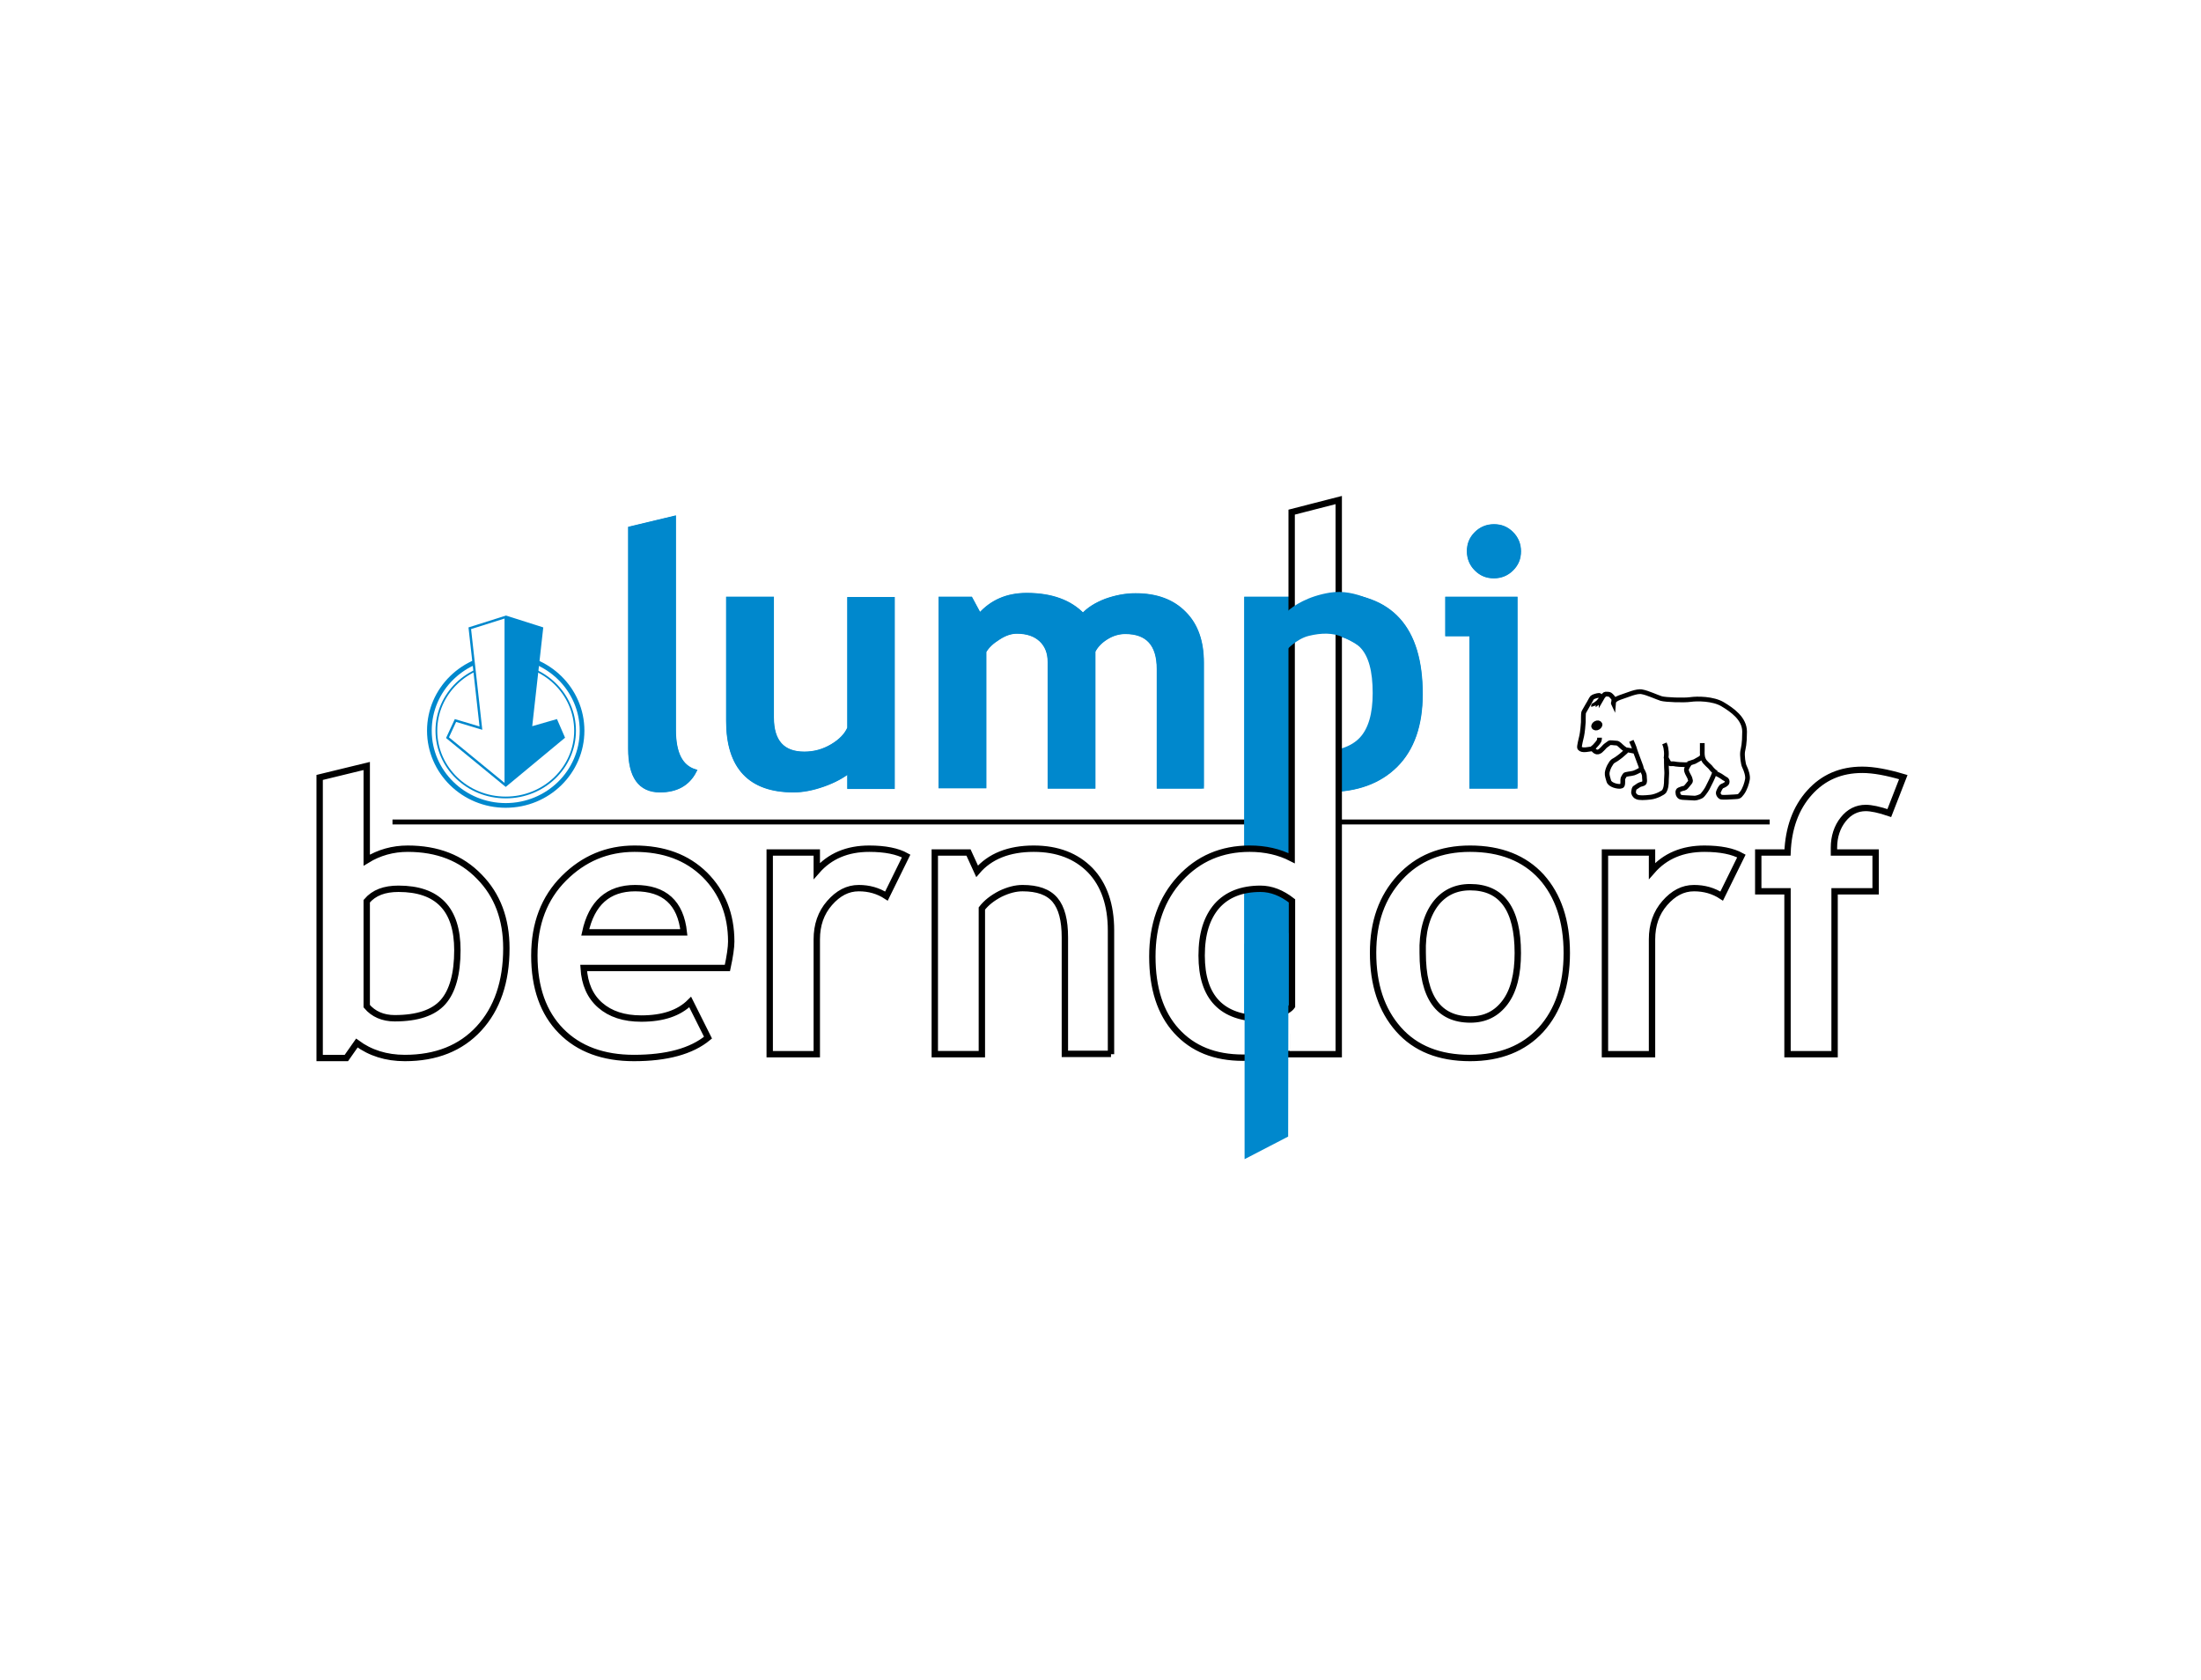 <?xml version="1.0" encoding="UTF-8"?> <!-- Generator: Adobe Illustrator 27.0.0, SVG Export Plug-In . SVG Version: 6.00 Build 0) --> <svg xmlns="http://www.w3.org/2000/svg" xmlns:xlink="http://www.w3.org/1999/xlink" version="1.1" id="Ebene_1" x="0px" y="0px" viewBox="0 0 692 528" style="enable-background:new 0 0 692 528;" xml:space="preserve"> <style type="text/css"> .st0{fill:#FFFFFF;} .st1{fill:none;stroke:#000000;stroke-width:1.551;} .st2{clip-path:url(#SVGID_00000047056217511794726780000012646830745929865389_);fill:#FFFFFF;} .st3{clip-path:url(#SVGID_00000047056217511794726780000012646830745929865389_);fill:none;stroke:#0088CD;stroke-width:1.477;} .st4{clip-path:url(#SVGID_00000047056217511794726780000012646830745929865389_);fill:none;stroke:#0088CD;stroke-width:0.553;} .st5{clip-path:url(#SVGID_00000182508168472827251890000001535601421067738534_);fill:none;stroke:#000000;stroke-width:1.24;} .st6{clip-path:url(#SVGID_00000179643735929089746720000011045071637335744908_);fill:#0088CD;} .st7{clip-path:url(#SVGID_00000179643735929089746720000011045071637335744908_);fill:none;stroke:#0088CD;stroke-width:1.082;stroke-miterlimit:10;} .st8{clip-path:url(#SVGID_00000179643735929089746720000011045071637335744908_);fill:none;stroke:#0088CD;stroke-width:1.251;} .st9{clip-path:url(#SVGID_00000179643735929089746720000011045071637335744908_);fill:#FFFFFF;} .st10{clip-path:url(#SVGID_00000106134497822658397520000014825066638931226765_);fill:none;stroke:#000000;stroke-width:2.003;} .st11{clip-path:url(#SVGID_00000048493276311067711320000010295918608929497255_);fill:#0088CD;} .st12{clip-path:url(#SVGID_00000048493276311067711320000010295918608929497255_);fill:#FFFFFF;} .st13{clip-path:url(#SVGID_00000048493276311067711320000010295918608929497255_);fill:none;stroke:#0088CD;stroke-width:0.749;} .st14{clip-path:url(#SVGID_00000048493276311067711320000010295918608929497255_);fill:none;stroke:#000000;stroke-width:1.485;} .st15{clip-path:url(#SVGID_00000048493276311067711320000010295918608929497255_);} .st16{clip-path:url(#SVGID_00000048493276311067711320000010295918608929497255_);fill:none;stroke:#0088CD;stroke-width:0.812;} .st17{clip-path:url(#SVGID_00000048493276311067711320000010295918608929497255_);fill:none;stroke:#FFFFFF;stroke-width:0.27;} </style> <rect class="st0" width="692" height="528"></rect> <g> <line class="st1" x1="123.4" y1="258.4" x2="556.4" y2="258.4"></line> <g> <defs> <rect id="SVGID_1_" x="87.1" y="150.1" width="517.7" height="227.9"></rect> </defs> <clipPath id="SVGID_00000057866636965671199600000012441811655099191485_"> <use xlink:href="#SVGID_1_" style="overflow:visible;"></use> </clipPath> <path style="clip-path:url(#SVGID_00000057866636965671199600000012441811655099191485_);fill:#FFFFFF;" d="M159,253.2 c13.3,0,24-10.5,24-23.5c0-13-10.7-23.5-24-23.5c-13.3,0-24,10.5-24,23.5C135,242.7,145.7,253.2,159,253.2"></path> <ellipse style="clip-path:url(#SVGID_00000057866636965671199600000012441811655099191485_);fill:none;stroke:#0088CD;stroke-width:1.477;" cx="159" cy="229.7" rx="24" ry="23.5"></ellipse> <path style="clip-path:url(#SVGID_00000057866636965671199600000012441811655099191485_);fill:#FFFFFF;" d="M159,250.7 c12,0,21.8-9.4,21.8-21c0-11.6-9.8-21-21.8-21c-12,0-21.8,9.4-21.8,21C137.2,241.3,146.9,250.7,159,250.7"></path> <ellipse style="clip-path:url(#SVGID_00000057866636965671199600000012441811655099191485_);fill:none;stroke:#0088CD;stroke-width:0.553;" cx="159" cy="229.7" rx="21.8" ry="21"></ellipse> <polygon style="clip-path:url(#SVGID_00000057866636965671199600000012441811655099191485_);fill:#FFFFFF;" points="406.2,161 406.2,239.5 420.9,239.5 420.9,157.1 "></polygon> </g> <g> <defs> <rect id="SVGID_00000102533874123170762740000006625467671925707949_" x="99.5" y="155.9" width="500.2" height="208.6"></rect> </defs> <clipPath id="SVGID_00000136400938840913183360000011266768143358773123_"> <use xlink:href="#SVGID_00000102533874123170762740000006625467671925707949_" style="overflow:visible;"></use> </clipPath> <polygon style="clip-path:url(#SVGID_00000136400938840913183360000011266768143358773123_);fill:none;stroke:#000000;stroke-width:1.24;" points=" 406.2,161 406.2,239.5 420.9,239.5 420.9,157.1 "></polygon> </g> <g> <defs> <rect id="SVGID_00000038411659319455669960000006229097289537532319_" x="87.1" y="150.1" width="517.7" height="227.9"></rect> </defs> <clipPath id="SVGID_00000178906201098815560620000013019320199306200449_"> <use xlink:href="#SVGID_00000038411659319455669960000006229097289537532319_" style="overflow:visible;"></use> </clipPath> <path style="clip-path:url(#SVGID_00000178906201098815560620000013019320199306200449_);fill:#0088CD;" d="M198.1,235.4 c0,8.7,3.1,13.1,9.4,13.1c5.1,0,8.8-2,10.9-6.1c-4.4-1.4-6.5-5.7-6.5-13v-66.6l-13.8,3.3V235.4"></path> <path style="clip-path:url(#SVGID_00000178906201098815560620000013019320199306200449_);fill:none;stroke:#0088CD;stroke-width:1.082;stroke-miterlimit:10;" d=" M198.1,235.4c0,8.7,3.1,13.1,9.4,13.1c5.1,0,8.8-2,10.9-6.1c-4.4-1.4-6.5-5.7-6.5-13v-66.6l-13.8,3.3V235.4"></path> <path style="clip-path:url(#SVGID_00000178906201098815560620000013019320199306200449_);fill:#0088CD;" d="M198.1,235.4 c0,8.7,3.1,13.1,9.4,13.1c5.1,0,8.8-2,10.9-6.1c-4.4-1.4-6.5-5.7-6.5-13v-66.6l-13.8,3.3V235.4z"></path> <path style="clip-path:url(#SVGID_00000178906201098815560620000013019320199306200449_);fill:none;stroke:#0088CD;stroke-width:1.251;" d=" M198.1,235.4c0,8.7,3.1,13.1,9.4,13.1c5.1,0,8.8-2,10.9-6.1c-4.4-1.4-6.5-5.7-6.5-13v-66.6l-13.8,3.3V235.4z"></path> <path style="clip-path:url(#SVGID_00000178906201098815560620000013019320199306200449_);fill:#0088CD;" d="M280.7,247.3v-59H267 v40.6c-0.9,2.1-2.7,4-5.4,5.6c-2.7,1.6-5.6,2.4-8.7,2.4c-6.8,0-10.2-3.8-10.2-11.4v-37.3h-13.8v38.4c0,14.6,6.9,21.9,20.6,21.9 c2.9,0,6-0.6,9.4-1.8c3.4-1.2,6.1-2.7,8.1-4.3v5H280.7"></path> <path style="clip-path:url(#SVGID_00000178906201098815560620000013019320199306200449_);fill:none;stroke:#0088CD;stroke-width:1.082;stroke-miterlimit:10;" d=" M280.7,247.3v-59H267v40.6c-0.9,2.1-2.7,4-5.4,5.6c-2.7,1.6-5.6,2.4-8.7,2.4c-6.8,0-10.2-3.8-10.2-11.4v-37.3h-13.8v38.4 c0,14.6,6.9,21.9,20.6,21.9c2.9,0,6-0.6,9.4-1.8c3.4-1.2,6.1-2.7,8.1-4.3v5H280.7"></path> <path style="clip-path:url(#SVGID_00000178906201098815560620000013019320199306200449_);fill:#0088CD;" d="M280.7,247.3v-59H267 v40.6c-0.9,2.1-2.7,4-5.4,5.6c-2.7,1.6-5.6,2.4-8.7,2.4c-6.8,0-10.2-3.8-10.2-11.4v-37.3h-13.8v38.4c0,14.6,6.9,21.9,20.6,21.9 c2.9,0,6-0.6,9.4-1.8c3.4-1.2,6.1-2.7,8.1-4.3v5H280.7z"></path> <path style="clip-path:url(#SVGID_00000178906201098815560620000013019320199306200449_);fill:none;stroke:#0088CD;stroke-width:1.251;" d=" M280.7,247.3v-59H267v40.6c-0.9,2.1-2.7,4-5.4,5.6c-2.7,1.6-5.6,2.4-8.7,2.4c-6.8,0-10.2-3.8-10.2-11.4v-37.3h-13.8v38.4 c0,14.6,6.9,21.9,20.6,21.9c2.9,0,6-0.6,9.4-1.8c3.4-1.2,6.1-2.7,8.1-4.3v5H280.7z"></path> <path style="clip-path:url(#SVGID_00000178906201098815560620000013019320199306200449_);fill:#0088CD;" d="M377.9,247.3v-39 c0-6.6-1.8-11.8-5.5-15.5c-3.7-3.8-8.8-5.7-15.4-5.7c-3.1,0-6.2,0.6-9.3,1.7c-3.1,1.2-5.5,2.7-7.2,4.6c-4-4.2-9.9-6.4-17.7-6.4 c-6.1,0-11,2.1-14.8,6.4l-2.8-5.2h-9.5v59h13.8v-42.4c0.9-1.6,2.4-3,4.5-4.3c2-1.3,3.9-1.9,5.7-1.9c3.3,0,5.8,0.9,7.6,2.6 c1.8,1.7,2.7,4,2.7,6.9v39.2h13.8v-42.6c0.8-1.6,2.1-3,4-4.2c1.9-1.2,3.9-1.8,6-1.8c7,0,10.5,3.9,10.5,11.6v37H377.9"></path> <path style="clip-path:url(#SVGID_00000178906201098815560620000013019320199306200449_);fill:none;stroke:#0088CD;stroke-width:1.082;stroke-miterlimit:10;" d=" M377.9,247.3v-39c0-6.6-1.8-11.8-5.5-15.5c-3.7-3.8-8.8-5.7-15.4-5.7c-3.1,0-6.2,0.6-9.3,1.7c-3.1,1.2-5.5,2.7-7.2,4.6 c-4-4.2-9.9-6.4-17.7-6.4c-6.1,0-11,2.1-14.8,6.4l-2.8-5.2h-9.5v59h13.8v-42.4c0.9-1.6,2.4-3,4.5-4.3c2-1.3,3.9-1.9,5.7-1.9 c3.3,0,5.8,0.9,7.6,2.6c1.8,1.7,2.7,4,2.7,6.9v39.2h13.8v-42.6c0.8-1.6,2.1-3,4-4.2c1.9-1.2,3.9-1.8,6-1.8c7,0,10.5,3.9,10.5,11.6 v37H377.9"></path> <path style="clip-path:url(#SVGID_00000178906201098815560620000013019320199306200449_);fill:#0088CD;" d="M377.9,247.3v-39 c0-6.6-1.8-11.8-5.5-15.5c-3.7-3.8-8.8-5.7-15.4-5.7c-3.1,0-6.2,0.6-9.3,1.7c-3.1,1.2-5.5,2.7-7.2,4.6c-4-4.2-9.9-6.4-17.7-6.4 c-6.1,0-11,2.1-14.8,6.4l-2.8-5.2h-9.5v59h13.8v-42.4c0.9-1.6,2.4-3,4.5-4.3c2-1.3,3.9-1.9,5.7-1.9c3.3,0,5.8,0.9,7.6,2.6 c1.8,1.7,2.7,4,2.7,6.9v39.2h13.8v-42.6c0.8-1.6,2.1-3,4-4.2c1.9-1.2,3.9-1.8,6-1.8c7,0,10.5,3.9,10.5,11.6v37H377.9z"></path> <path style="clip-path:url(#SVGID_00000178906201098815560620000013019320199306200449_);fill:none;stroke:#0088CD;stroke-width:1.251;" d=" M377.9,247.3v-39c0-6.6-1.8-11.8-5.5-15.5c-3.7-3.8-8.8-5.7-15.4-5.7c-3.1,0-6.2,0.6-9.3,1.7c-3.1,1.2-5.5,2.7-7.2,4.6 c-4-4.2-9.9-6.4-17.7-6.4c-6.1,0-11,2.1-14.8,6.4l-2.8-5.2h-9.5v59h13.8v-42.4c0.9-1.6,2.4-3,4.5-4.3c2-1.3,3.9-1.9,5.7-1.9 c3.3,0,5.8,0.9,7.6,2.6c1.8,1.7,2.7,4,2.7,6.9v39.2h13.8v-42.6c0.8-1.6,2.1-3,4-4.2c1.9-1.2,3.9-1.8,6-1.8c7,0,10.5,3.9,10.5,11.6 v37H377.9z"></path> <path style="clip-path:url(#SVGID_00000178906201098815560620000013019320199306200449_);fill:#0088CD;" d="M417.5,248.4 c9,0,16.2-2.6,21.4-7.8c5.2-5.2,7.8-12.7,7.8-22.4c0-20.8-9.4-31.2-28.3-31.2c-5.1,0-9.3,1.7-12.8,5.2v-4h-13.8v141l13.8-6.2 v-77.2C409.2,247.6,413.1,248.4,417.5,248.4"></path> <path style="clip-path:url(#SVGID_00000178906201098815560620000013019320199306200449_);fill:none;stroke:#0088CD;stroke-width:1.082;stroke-miterlimit:10;" d=" M417.5,248.4c9,0,16.2-2.6,21.4-7.8c5.2-5.2,7.8-12.7,7.8-22.4c0-20.8-9.4-31.2-28.3-31.2c-5.1,0-9.3,1.7-12.8,5.2v-4h-13.8v141 l13.8-6.2v-77.2C409.2,247.6,413.1,248.4,417.5,248.4"></path> <path style="clip-path:url(#SVGID_00000178906201098815560620000013019320199306200449_);fill:#0088CD;" d="M417.5,248.4 c9,0,16.2-2.6,21.4-7.8c5.2-5.2,7.8-12.7,7.8-22.4c0-20.8-9.4-31.2-28.3-31.2c-5.1,0-9.3,1.7-12.8,5.2v-4h-13.8v141l13.8-6.2 v-77.2C409.2,247.6,413.1,248.4,417.5,248.4"></path> <path style="clip-path:url(#SVGID_00000178906201098815560620000013019320199306200449_);fill:none;stroke:#0088CD;stroke-width:1.251;" d=" M417.5,248.4c9,0,16.2-2.6,21.4-7.8c5.2-5.2,7.8-12.7,7.8-22.4c0-20.8-9.4-31.2-28.3-31.2c-5.1,0-9.3,1.7-12.8,5.2v-4h-13.8v141 l13.8-6.2v-77.2C409.2,247.6,413.1,248.4,417.5,248.4z"></path> <path style="clip-path:url(#SVGID_00000178906201098815560620000013019320199306200449_);fill:#FFFFFF;" d="M414.4,198.8 c6.4,0,10.9,1.4,13.7,4.3c2.8,2.9,4.1,7.8,4.1,14.8c0,6.6-1.4,11.4-4.2,14.4c-2.8,3-7.4,4.6-13.7,4.6c-3.4,0-6.3-1-8.8-3v-31.2 C408.2,200.1,411.1,198.8,414.4,198.8"></path> <path style="clip-path:url(#SVGID_00000178906201098815560620000013019320199306200449_);fill:none;stroke:#0088CD;stroke-width:1.251;" d=" M414.4,198.8c6.4,0,10.9,1.4,13.7,4.3c2.8,2.9,4.1,7.8,4.1,14.8c0,6.6-1.4,11.4-4.2,14.4c-2.8,3-7.4,4.6-13.7,4.6 c-3.4,0-6.3-1-8.8-3v-31.2C408.2,200.1,411.1,198.8,414.4,198.8z"></path> <path style="clip-path:url(#SVGID_00000178906201098815560620000013019320199306200449_);fill:#0088CD;" d="M464.1,167.7 c-1.6,1.6-2.3,3.4-2.3,5.6c0,2.2,0.8,4.1,2.3,5.6c1.6,1.6,3.4,2.3,5.6,2.3c2.2,0,4.1-0.8,5.6-2.3c1.6-1.6,2.3-3.4,2.3-5.6 c0-2.2-0.8-4.1-2.3-5.6c-1.6-1.6-3.4-2.3-5.6-2.3C467.5,165.4,465.6,166.2,464.1,167.7"></path> <path style="clip-path:url(#SVGID_00000178906201098815560620000013019320199306200449_);fill:none;stroke:#0088CD;stroke-width:1.082;stroke-miterlimit:10;" d=" M464.1,167.7c-1.6,1.6-2.3,3.4-2.3,5.6c0,2.2,0.8,4.1,2.3,5.6c1.6,1.6,3.4,2.3,5.6,2.3c2.2,0,4.1-0.8,5.6-2.3 c1.6-1.6,2.3-3.4,2.3-5.6c0-2.2-0.8-4.1-2.3-5.6c-1.6-1.6-3.4-2.3-5.6-2.3C467.5,165.4,465.6,166.2,464.1,167.7"></path> <path style="clip-path:url(#SVGID_00000178906201098815560620000013019320199306200449_);fill:#0088CD;" d="M464.1,167.7 c-1.6,1.6-2.3,3.4-2.3,5.6c0,2.2,0.8,4.1,2.3,5.6c1.6,1.6,3.4,2.3,5.6,2.3c2.2,0,4.1-0.8,5.6-2.3c1.6-1.6,2.3-3.4,2.3-5.6 c0-2.2-0.8-4.1-2.3-5.6c-1.6-1.6-3.4-2.3-5.6-2.3C467.5,165.4,465.6,166.2,464.1,167.7"></path> <path style="clip-path:url(#SVGID_00000178906201098815560620000013019320199306200449_);fill:none;stroke:#0088CD;stroke-width:1.251;" d=" M464.1,167.7c-1.6,1.6-2.3,3.4-2.3,5.6c0,2.2,0.8,4.1,2.3,5.6c1.6,1.6,3.4,2.3,5.6,2.3c2.2,0,4.1-0.8,5.6-2.3 c1.6-1.6,2.3-3.4,2.3-5.6c0-2.2-0.8-4.1-2.3-5.6c-1.6-1.6-3.4-2.3-5.6-2.3C467.5,165.4,465.6,166.2,464.1,167.7z"></path> <polygon style="clip-path:url(#SVGID_00000178906201098815560620000013019320199306200449_);fill:#0088CD;" points="476.5,247.3 476.5,188.2 455,188.2 455,199.4 462.6,199.4 462.6,247.3 "></polygon> <polyline style="clip-path:url(#SVGID_00000178906201098815560620000013019320199306200449_);fill:none;stroke:#0088CD;stroke-width:1.082;stroke-miterlimit:10;" points=" 476.5,247.3 476.5,188.2 455,188.2 455,199.4 462.6,199.4 462.6,247.3 476.5,247.3 "></polyline> <polygon style="clip-path:url(#SVGID_00000178906201098815560620000013019320199306200449_);fill:#0088CD;" points="476.5,247.3 476.5,188.2 455,188.2 455,199.4 462.6,199.4 462.6,247.3 "></polygon> <polygon style="clip-path:url(#SVGID_00000178906201098815560620000013019320199306200449_);fill:none;stroke:#0088CD;stroke-width:1.251;" points=" 476.5,247.3 476.5,188.2 455,188.2 455,199.4 462.6,199.4 462.6,247.3 "></polygon> <path style="clip-path:url(#SVGID_00000178906201098815560620000013019320199306200449_);fill:#FFFFFF;" d="M127.3,332.6 c9.8,0,17.6-3.1,23.3-9.3c5.7-6.2,8.6-14.6,8.6-25.2c0-9.2-2.8-16.7-8.5-22.5c-5.7-5.9-13.2-8.8-22.5-8.8c-4.7,0-9,1.2-12.9,3.6 v-29.6l-14.8,3.6v88.2h8.4l3.3-4.7C116.4,331,121.4,332.6,127.3,332.6 M125.3,279.4c12.3,0,18.5,6.4,18.5,19.3 c0,7.4-1.5,12.9-4.5,16.3c-3,3.4-8.1,5.1-15.2,5.1c-3.7,0-6.7-1.3-8.8-3.8v-33C117.6,280.6,120.9,279.4,125.3,279.4 M229.9,296 c0-8.5-2.8-15.5-8.3-21c-5.6-5.5-12.9-8.2-22.1-8.2c-8.6,0-16,3.1-22.2,9.3c-6.2,6.2-9.3,14.3-9.3,24.3c0,10.1,2.8,18,8.4,23.7 c5.6,5.7,13.3,8.5,22.9,8.5c10.3,0,18.1-2.1,23.3-6.4L217,315c-3.5,3.5-8.6,5.2-15.4,5.2c-5.4,0-9.7-1.4-12.9-4.2 c-3.2-2.8-4.9-6.7-5.2-11.7h45.2C229.5,300.6,229.9,297.8,229.9,296 M199.7,279.2c9.2,0,14.3,4.6,15.3,13.9h-31 C186,283.9,191.2,279.2,199.7,279.2 M284.9,269.1c-2.7-1.5-6.6-2.3-11.6-2.3c-6.9,0-12.4,2.3-16.5,7V268H242v63.4h14.8v-36.1 c0-4.5,1.3-8.3,4-11.4c2.7-3.1,5.7-4.7,9.2-4.7c3.2,0,6.1,0.8,8.7,2.5L284.9,269.1z M349.3,331.4v-38.9c0-8.1-2.2-14.4-6.5-18.9 c-4.4-4.5-10.3-6.8-17.8-6.8c-7.8,0-13.8,2.4-17.8,7.1l-2.7-5.9h-10.6v63.4h14.8v-45.8c1.4-1.8,3.3-3.3,5.8-4.6 c2.5-1.2,4.8-1.8,7-1.8c4.7,0,8.1,1.2,10.2,3.7c2.1,2.5,3.1,6.4,3.1,11.8v36.6H349.3z M420.9,331.4V157.2l-14.8,3.8v108.8 c-3.9-2-8.3-3-13.2-3c-8.8,0-16.1,3.1-21.9,9.4c-5.8,6.3-8.7,14.5-8.7,24.5c0,10,2.5,17.8,7.6,23.4c5.1,5.6,12,8.4,20.9,8.4 c3.1,0,6.1-0.5,9.1-1.5c2.9-1,3.5-2.2,4.7-3.5v3.9H420.9z M406.2,316.3c-0.6,0.9-2,1.7-4.1,2.6s-3.8,1.3-5.2,1.3 c-12.7,0-19.1-6.6-19.1-19.8c0-6.8,1.6-11.9,4.8-15.6c3.2-3.6,7.8-5.4,13.7-5.4c3.4,0,6.7,1.3,9.9,3.8V316.3z M439.7,323.6 c5.3,6,12.8,9,22.5,9c9.4,0,16.9-3,22.3-8.9c5.4-6,8.1-14,8.1-24.1c0-10.1-2.7-18.1-8-24c-5.3-5.8-12.8-8.8-22.4-8.8 c-9.2,0-16.5,3-22.1,9.1c-5.6,6.1-8.4,13.9-8.4,23.6C431.7,309.5,434.3,317.5,439.7,323.6 M451.2,284.3c2.7-3.6,6.4-5.4,11-5.4 c10,0,15,6.9,15,20.7c0,6.7-1.3,11.9-4,15.5c-2.7,3.6-6.3,5.4-10.9,5.4c-10,0-15-7-15-20.9C447.1,293,448.5,288,451.2,284.3 M547.5,269.1c-2.7-1.5-6.6-2.3-11.6-2.3c-6.9,0-12.4,2.3-16.5,7V268h-14.8v63.4h14.8v-36.1c0-4.5,1.3-8.3,4-11.4 c2.7-3.1,5.7-4.7,9.2-4.7c3.2,0,6.1,0.8,8.7,2.5L547.5,269.1z M598.4,244.3c-5.1-1.5-9.3-2.3-12.9-2.3c-6.8,0-12.3,2.4-16.6,7.2 c-4.3,4.8-6.6,11.1-6.9,18.8h-9.2v12.2h9.2v51.2h14.8v-51.2h12.9V268h-13.1v-1.5c0-3.5,1-6.5,2.9-8.9c1.9-2.4,4.3-3.6,7.1-3.6 c1.7,0,4.2,0.5,7.4,1.6L598.4,244.3"></path> </g> <g> <defs> <rect id="SVGID_00000096767128493498445520000003096072077435675832_" x="99.5" y="155.9" width="500.2" height="208.6"></rect> </defs> <clipPath id="SVGID_00000020391009376936474210000010438746033079090108_"> <use xlink:href="#SVGID_00000096767128493498445520000003096072077435675832_" style="overflow:visible;"></use> </clipPath> <path style="clip-path:url(#SVGID_00000020391009376936474210000010438746033079090108_);fill:none;stroke:#000000;stroke-width:2.003;" d=" M127.3,332.6c9.8,0,17.6-3.1,23.3-9.3c5.7-6.2,8.6-14.6,8.6-25.2c0-9.2-2.8-16.7-8.5-22.5c-5.7-5.9-13.2-8.8-22.5-8.8 c-4.7,0-9,1.2-12.9,3.6v-29.6l-14.8,3.6v88.2h8.4l3.3-4.7C116.4,331,121.4,332.6,127.3,332.6z M125.3,279.4 c12.3,0,18.5,6.4,18.5,19.3c0,7.4-1.5,12.9-4.5,16.3c-3,3.4-8.1,5.1-15.2,5.1c-3.7,0-6.7-1.3-8.8-3.8v-33 C117.6,280.6,120.9,279.4,125.3,279.4z M229.9,296c0-8.5-2.8-15.5-8.3-21c-5.6-5.5-12.9-8.2-22.1-8.2c-8.6,0-16,3.1-22.2,9.3 c-6.2,6.2-9.3,14.3-9.3,24.3c0,10.1,2.8,18,8.4,23.7c5.6,5.7,13.3,8.5,22.9,8.5c10.3,0,18.1-2.1,23.3-6.4L217,315 c-3.5,3.5-8.6,5.2-15.4,5.2c-5.4,0-9.7-1.4-12.9-4.2c-3.2-2.8-4.9-6.7-5.2-11.7h45.2C229.5,300.6,229.9,297.8,229.9,296z M199.7,279.2c9.2,0,14.3,4.6,15.3,13.9h-31C186,283.9,191.2,279.2,199.7,279.2z M284.9,269.1c-2.7-1.5-6.6-2.3-11.6-2.3 c-6.9,0-12.4,2.3-16.5,7V268H242v63.4h14.8v-36.1c0-4.5,1.3-8.3,4-11.4c2.7-3.1,5.7-4.7,9.2-4.7c3.2,0,6.1,0.8,8.7,2.5 L284.9,269.1z M349.3,331.4v-38.9c0-8.1-2.2-14.4-6.5-18.9c-4.4-4.5-10.3-6.8-17.8-6.8c-7.8,0-13.8,2.4-17.8,7.1l-2.7-5.9h-10.6 v63.4h14.8v-45.8c1.4-1.8,3.3-3.3,5.8-4.6c2.5-1.2,4.8-1.8,7-1.8c4.7,0,8.1,1.2,10.2,3.7c2.1,2.5,3.1,6.4,3.1,11.8v36.6H349.3z M420.9,331.4V157.2l-14.8,3.8v108.8c-3.9-2-8.3-3-13.2-3c-8.8,0-16.1,3.1-21.9,9.4c-5.8,6.3-8.7,14.5-8.7,24.5 c0,10,2.5,17.8,7.6,23.4c5.1,5.6,12,8.4,20.9,8.4c3.1,0,6.1-0.5,9.1-1.5c2.9-1,3.5-2.2,4.7-3.5v3.9H420.9z M406.2,316.3 c-0.6,0.9-2,1.7-4.1,2.6s-3.8,1.3-5.2,1.3c-12.7,0-19.1-6.6-19.1-19.8c0-6.8,1.6-11.9,4.8-15.6c3.2-3.6,7.8-5.4,13.7-5.4 c3.4,0,6.7,1.3,9.9,3.8V316.3z M439.7,323.6c5.3,6,12.8,9,22.5,9c9.4,0,16.9-3,22.3-8.9c5.4-6,8.1-14,8.1-24.1 c0-10.1-2.7-18.1-8-24c-5.3-5.8-12.8-8.8-22.4-8.8c-9.2,0-16.5,3-22.1,9.1c-5.6,6.1-8.4,13.9-8.4,23.6 C431.7,309.5,434.3,317.5,439.7,323.6z M451.2,284.3c2.7-3.6,6.4-5.4,11-5.4c10,0,15,6.9,15,20.7c0,6.7-1.3,11.9-4,15.5 c-2.7,3.6-6.3,5.4-10.9,5.4c-10,0-15-7-15-20.9C447.1,293,448.5,288,451.2,284.3z M547.5,269.1c-2.7-1.5-6.6-2.3-11.6-2.3 c-6.9,0-12.4,2.3-16.5,7V268h-14.8v63.4h14.8v-36.1c0-4.5,1.3-8.3,4-11.4c2.7-3.1,5.7-4.7,9.2-4.7c3.2,0,6.1,0.8,8.7,2.5 L547.5,269.1z M598.4,244.3c-5.1-1.5-9.3-2.3-12.9-2.3c-6.8,0-12.3,2.4-16.6,7.2c-4.3,4.8-6.6,11.1-6.9,18.8h-9.2v12.2h9.2v51.2 h14.8v-51.2h12.9V268h-13.1v-1.5c0-3.5,1-6.5,2.9-8.9c1.9-2.4,4.3-3.6,7.1-3.6c1.7,0,4.2,0.5,7.4,1.6L598.4,244.3z"></path> </g> <g> <defs> <rect id="SVGID_00000003068355794874727200000010236310550774819210_" x="87.1" y="150.1" width="517.7" height="227.9"></rect> </defs> <clipPath id="SVGID_00000057117291168511806910000016740947884495869355_"> <use xlink:href="#SVGID_00000003068355794874727200000010236310550774819210_" style="overflow:visible;"></use> </clipPath> <polygon style="clip-path:url(#SVGID_00000057117291168511806910000016740947884495869355_);fill:#0088CD;" points="159,193.7 159,246.9 177.3,231.8 174.9,226.6 166.9,228.8 170.4,197.4 "></polygon> <polygon style="clip-path:url(#SVGID_00000057117291168511806910000016740947884495869355_);fill:#FFFFFF;" points="159.1,193.7 159.1,246.9 140.7,231.8 143.1,226.6 151.2,228.8 147.6,197.4 "></polygon> <path style="clip-path:url(#SVGID_00000057117291168511806910000016740947884495869355_);fill:none;stroke:#0088CD;stroke-width:0.749;" d=" M143.2,226.5l8,2.4l-3.5-31.4l11.4-3.6l11.3,3.6l-3.5,31.3l8-2.3l2.3,5.3L159,246.9l-18.3-15L143.2,226.5z M159,194.1v52.4"></path> <path style="clip-path:url(#SVGID_00000057117291168511806910000016740947884495869355_);fill:#FFFFFF;" d="M500.6,235.4 c-0.6,0.1-0.8,0.1-1.4,0.2c-0.6,0.1-0.7,0.1-1.3,0.1c-0.6,0-1.2-0.3-1.3-0.7c-0.1-0.4,0.5-2.9,0.7-3.7c0.2-0.8,0.5-3.7,0.5-4.3 c0-0.6,0-2.7,0.1-3c0.1-0.3,1.2-2.1,1.4-2.5c0.3-0.4,1-1.9,1.3-2.2c0.3-0.3,1.6-0.7,2.2-0.7c0.6,0.1,0.6,1.2,0.6,1.2 s0.9-1.6,1.4-1.6c0.6,0,1.1,0,1.4,0.2c0.3,0.2,1.2,1.1,1.2,1.5c0,0.4-0.1,1.5-0.1,1.5s-0.6-1.2,1.9-2.1c2.5-0.8,5.4-2.2,7.1-1.8 c1.7,0.3,4.7,1.7,6,2.1c1.4,0.4,7.1,0.6,9.2,0.3c2.1-0.3,7.1-0.3,10.1,1.5c3,1.8,6.9,4.5,6.9,8.6c0,4.1-0.4,5-0.6,6.2 c-0.2,1.2,0.1,4,0.6,4.9c0.5,1,1.1,2.8,0.9,4c-0.2,1.2-0.8,3.1-1.7,4.3c-0.9,1.2-1,1.1-2.4,1.2c-1.4,0.1-3.6,0.2-4.1,0.1 c-0.5-0.1-1.2-1-0.9-1.7c0.3-0.7,0.7-1.6,1.2-1.8c0.5-0.2,1.4-0.6,1.5-1.1c0.1-0.4,0-0.9-0.5-1.1c-0.5-0.2-1.4-1-2.1-1.3 c-0.6-0.3-1.4-0.8-1.5-0.3c-0.1,0.5-1.6,3.6-2.1,4.5c-0.5,0.9-1.5,2.2-1.8,2.4c-0.3,0.2-1.5,0.7-2.2,0.7c-0.7,0-3.1-0.2-3.8-0.2 c-0.8-0.1-0.9-0.2-1.2-0.6c-0.4-0.6-0.4-1.6,0.1-1.8c0.5-0.2,1.2-0.5,1.6-0.5c0.4-0.1,0.9-0.7,1.2-1.1c0.2-0.4,0.8-0.7,0.8-1.2 c-0.1-0.5-0.2-0.9-0.5-1.4c-0.3-0.5-0.8-1.5-0.8-2c0-0.5,0.8-1.7,0.8-1.7s-0.3,0.1-1.2,0.1s-2.8-0.1-3.6-0.3 c-0.8-0.1-1.1,0.3-1.6-0.5c-0.5-0.8-0.7-1.2-0.7-1.2s0,3.1,0.1,4c0.1,0.9-0.1,2.2-0.1,3.9c-0.1,1.7-0.5,2.2-0.7,2.6 c-0.3,0.4-2.4,1.6-4.3,1.8c-1.8,0.2-3.6,0.3-4.3-0.1c-0.7-0.3-1.1-1.1-1-1.6c0.1-0.5,0.1-1.1,0.5-1.3c0.4-0.2,0.8-0.6,1.4-0.9 c0.3-0.2,1.3-0.2,1.5-0.7c0.2-0.6,0-1.1,0-2c0-0.9-0.9-2.2-0.9-2.2s-1.5,0.9-2.4,1.2c-0.9,0.3-2.7,0.3-2.9,0.7 c-0.2,0.5-0.6,0.8-0.6,1.4c0,0.6,0.1,1.9-0.4,2c-0.5,0.2-1.4,0.1-2.3-0.2c-0.8-0.3-1.5-0.7-1.7-1.4c-0.2-0.7-0.6-1.8-0.5-2.6 c0.1-0.8,0.6-2,0.9-2.4c0.3-0.4,0.4-1,1.4-1.5c0.9-0.5,1.7-1.2,2-1.4c0.3-0.3,1.1-0.9,1.5-1.3c0.4-0.4,0.2-0.5,0.2-0.5 s-0.1,0-1-0.7c-0.9-0.7-1.4-1.5-2.1-1.5c-0.6,0-2-0.3-2.3,0c-0.3,0.3-1.2,0.8-1.5,1.2c-0.3,0.4-1.3,1.3-1.3,1.3s-0.6,0.4-1.1,0.3 c-0.5-0.1-1-0.7-1-0.7L500.6,235.4"></path> <path style="clip-path:url(#SVGID_00000057117291168511806910000016740947884495869355_);fill:none;stroke:#000000;stroke-width:1.485;" d=" M500.6,235.4c-0.6,0.1-0.8,0.1-1.4,0.2c-0.6,0.1-0.7,0.1-1.3,0.1c-0.6,0-1.2-0.3-1.3-0.7c-0.1-0.4,0.5-2.9,0.7-3.7 c0.2-0.8,0.5-3.7,0.5-4.3c0-0.6,0-2.7,0.1-3c0.1-0.3,1.2-2.1,1.4-2.5c0.3-0.4,1-1.9,1.3-2.2c0.3-0.3,1.6-0.7,2.2-0.7 c0.6,0.1,0.6,1.2,0.6,1.2s0.9-1.6,1.4-1.6c0.6,0,1.1,0,1.4,0.2s1.2,1.1,1.2,1.5c0,0.4-0.1,1.5-0.1,1.5s-0.6-1.2,1.9-2.1 c2.5-0.8,5.4-2.2,7.1-1.8c1.7,0.3,4.7,1.7,6,2.1c1.4,0.4,7.1,0.6,9.2,0.3c2.1-0.3,7.1-0.3,10.1,1.5c3,1.8,6.9,4.5,6.9,8.6 c0,4.1-0.4,5-0.6,6.2c-0.2,1.2,0.1,4,0.6,4.9c0.5,1,1.1,2.8,0.9,3.9c-0.2,1.2-0.8,3.1-1.7,4.3c-0.9,1.2-1,1.1-2.4,1.2 c-1.4,0.1-3.6,0.2-4.1,0.1c-0.5-0.1-1.2-1-0.9-1.7c0.3-0.7,0.7-1.6,1.2-1.8c0.5-0.2,1.4-0.6,1.5-1.1c0.1-0.4,0-0.9-0.5-1.1 c-0.5-0.2-1.4-1-2.1-1.3c-0.6-0.3-1.4-0.8-1.5-0.3c-0.1,0.5-1.6,3.6-2.1,4.5c-0.5,0.9-1.5,2.2-1.8,2.4c-0.3,0.2-1.5,0.7-2.2,0.7 c-0.7,0-3.1-0.2-3.8-0.2c-0.8-0.1-0.9-0.2-1.2-0.6c-0.4-0.6-0.4-1.6,0.1-1.8c0.5-0.2,1.2-0.5,1.6-0.5c0.4-0.1,0.9-0.7,1.2-1.1 c0.2-0.4,0.8-0.7,0.8-1.3c-0.1-0.5-0.2-0.9-0.5-1.4c-0.3-0.5-0.8-1.5-0.8-2s0.8-1.7,0.8-1.7s-0.3,0.1-1.2,0.1 c-0.9,0-2.8-0.1-3.6-0.3c-0.8-0.1-1.1,0.3-1.6-0.5c-0.5-0.8-0.7-1.3-0.7-1.3s0,3.1,0.1,4c0.1,0.9-0.1,2.2-0.1,3.9 c-0.1,1.7-0.5,2.2-0.7,2.6c-0.3,0.4-2.4,1.6-4.3,1.8c-1.8,0.2-3.6,0.3-4.3-0.1c-0.7-0.3-1.1-1.1-1-1.6c0.1-0.5,0.1-1.1,0.5-1.3 c0.4-0.2,0.8-0.6,1.4-0.9c0.3-0.2,1.3-0.2,1.5-0.7c0.2-0.6,0-1.1,0-2c0-0.9-0.9-2.2-0.9-2.2s-1.5,0.9-2.4,1.2 c-0.9,0.3-2.7,0.3-2.9,0.7c-0.2,0.5-0.6,0.8-0.6,1.4c0,0.6,0.1,1.9-0.4,2c-0.5,0.2-1.4,0.1-2.3-0.2c-0.8-0.3-1.5-0.7-1.7-1.4 c-0.2-0.7-0.6-1.8-0.5-2.6c0.1-0.8,0.6-2,0.9-2.4c0.3-0.4,0.4-1,1.4-1.5c0.9-0.5,1.7-1.2,2-1.4c0.3-0.3,1.1-0.9,1.5-1.3 c0.4-0.4,0.2-0.5,0.2-0.5s-0.1,0-1-0.7c-0.9-0.7-1.4-1.5-2.1-1.5s-2-0.3-2.3,0c-0.3,0.3-1.2,0.8-1.5,1.2c-0.3,0.4-1.3,1.3-1.3,1.3 s-0.6,0.4-1.1,0.3c-0.5-0.1-1-0.7-1-0.7L500.6,235.4z M501,222c0,0-0.1-0.3,0.3-0.4c0.4-0.1,0.4-0.3,0.9-0.6c0.5-0.3,1.7-2,1.7-2 M502.9,231.9c0,0.3,0,0.6-0.2,1.1c-0.2,0.4-1.2,1.5-1.4,1.7c-0.3,0.2-0.8,0.7-0.8,0.7 M512.9,232.9c0,0,1,2.2,1.1,2.8 c0.1,0.5,1.6,4.3,1.9,5.2c0.2,0.9,0.4,1.5,0.4,1.5 M510.6,235.6c0.6,0.1,1.3,0.2,1.9,0.3c0.6,0.1,1.5,0.3,1.5,0.3 M523.3,233.7 c0.5,1.2,0.5,1.7,0.6,2.6c0.1,0.9-0.1,2.2-0.1,2.2 M535.2,233.6v2.4c0,0.6-0.1,1.8,0.4,2.8c0.4,1,2,2.1,2.3,2.6 c0.3,0.4,1.1,1.3,1.8,1.6 M535.2,237.7c-0.1,0.2-0.5,0.7-0.8,0.8c-0.3,0.2-1.4,0.8-1.6,0.9c-0.3,0.1-2.1,0.7-2.1,0.7"></path> <path style="clip-path:url(#SVGID_00000057117291168511806910000016740947884495869355_);" d="M502.4,228.7 c0.5-0.3,0.8-0.8,0.6-1.1c-0.2-0.4-0.7-0.5-1.3-0.2c-0.5,0.3-0.8,0.8-0.6,1.1C501.3,228.9,501.9,229,502.4,228.7"></path> <path style="clip-path:url(#SVGID_00000057117291168511806910000016740947884495869355_);fill:none;stroke:#000000;stroke-width:1.485;" d=" M502.4,228.7c0.5-0.3,0.8-0.8,0.6-1.1c-0.2-0.4-0.7-0.5-1.3-0.2c-0.5,0.3-0.8,0.8-0.6,1.1C501.3,228.9,501.9,229,502.4,228.7z"></path> <path style="clip-path:url(#SVGID_00000057117291168511806910000016740947884495869355_);fill:#0088CD;" d="M404.1,204.2 c0,0,3.2-3.7,7.3-4.7c4.1-1,7.7-1,10.9,0.4c3.2,1.4,5,2.7,5,2.7l4.9-8.7l1.5-3.3c0,0-7.4-5.2-15.5-3.9c-6.8,1.1-11.3,4-13.4,6 C402.6,194.5,404.1,204.2,404.1,204.2"></path> <path style="clip-path:url(#SVGID_00000057117291168511806910000016740947884495869355_);fill:none;stroke:#0088CD;stroke-width:0.812;" d=" M404.1,204.2c0,0,3.2-3.7,7.3-4.7c4.1-1,7.7-1,10.9,0.4c3.2,1.4,5,2.7,5,2.7l4.9-8.7l1.5-3.3c0,0-7.4-5.2-15.5-3.9 c-6.8,1.1-11.3,4-13.4,6C402.6,194.5,404.1,204.2,404.1,204.2z"></path> <rect x="399.3" y="324.1" style="clip-path:url(#SVGID_00000057117291168511806910000016740947884495869355_);fill:#FFFFFF;" width="6.4" height="6.1"></rect> <rect x="399.3" y="324.1" style="clip-path:url(#SVGID_00000057117291168511806910000016740947884495869355_);fill:none;stroke:#FFFFFF;stroke-width:0.27;" width="6.4" height="6.1"></rect> <polygon style="clip-path:url(#SVGID_00000057117291168511806910000016740947884495869355_);fill:#0088CD;" points="405.1,293.3 391.3,296.7 391.3,364.4 405,357.3 "></polygon> </g> </g> </svg> 
